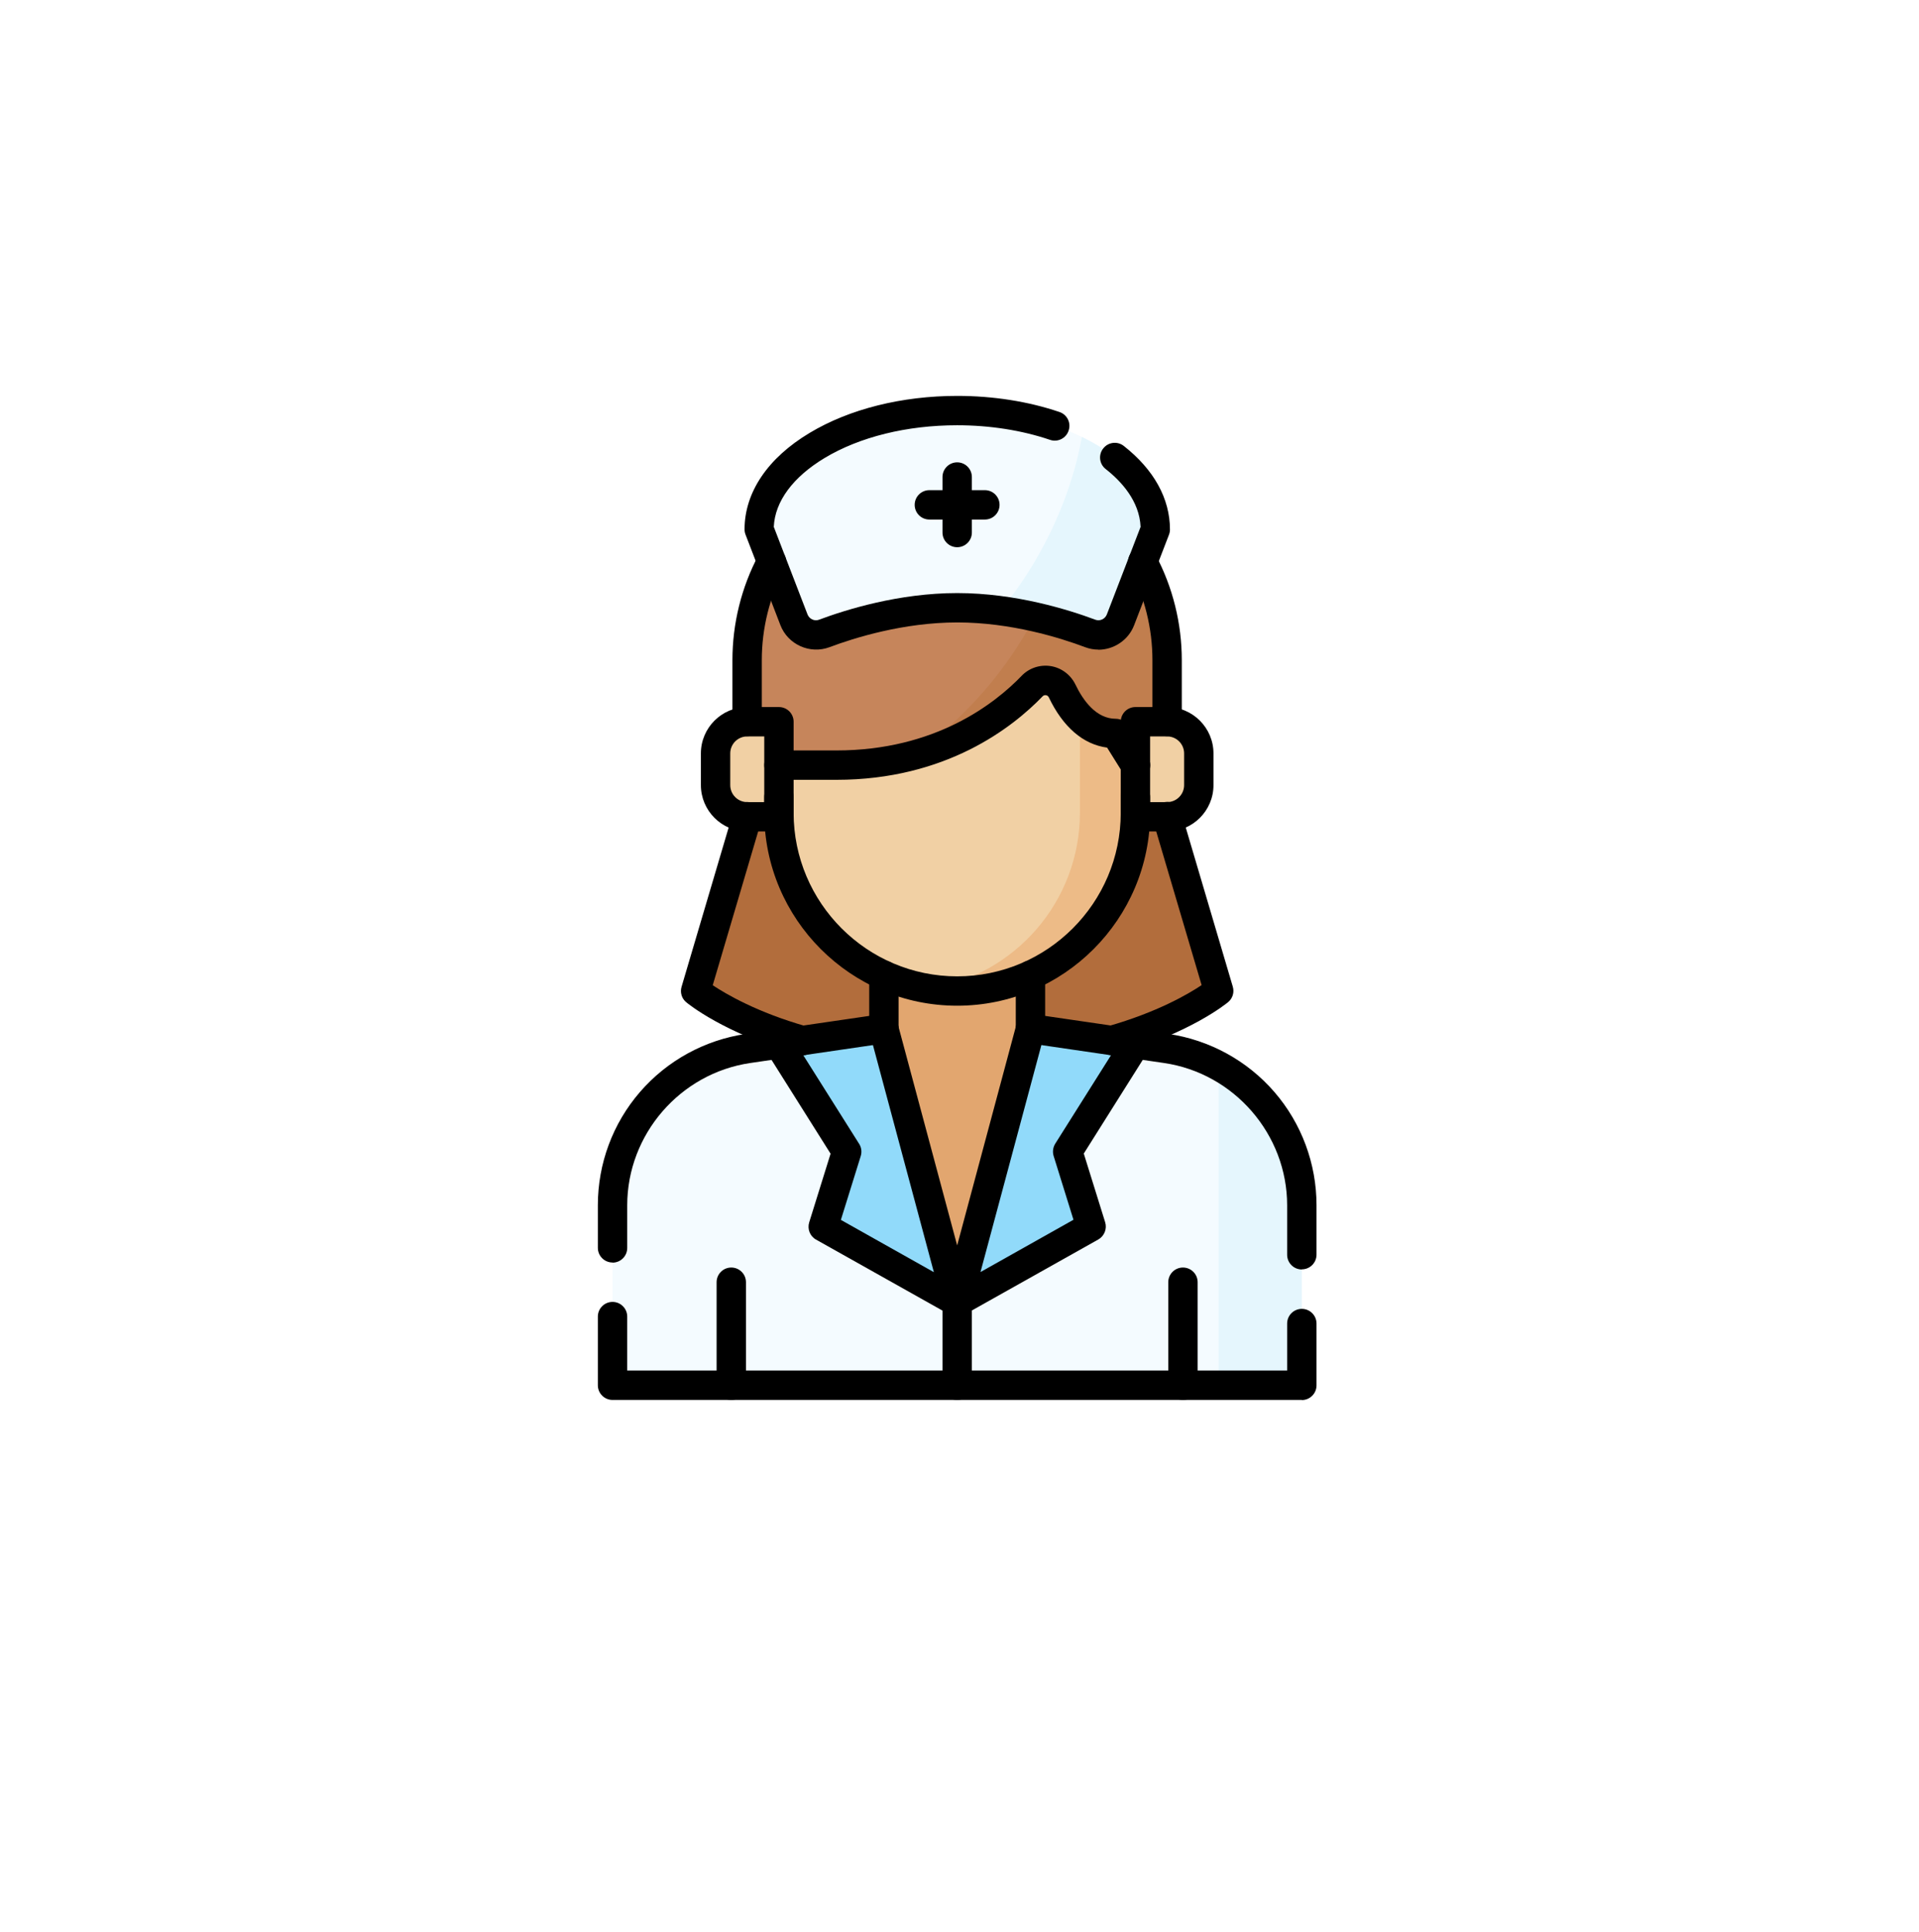 <?xml version="1.0" encoding="UTF-8"?>
<svg id="Capa_2" data-name="Capa 2" xmlns="http://www.w3.org/2000/svg" xmlns:xlink="http://www.w3.org/1999/xlink" viewBox="0 0 149 150">
  <defs>
    <style>
      .cls-1 {
        fill: none;
      }

      .cls-2 {
        clip-path: url(#clippath);
      }

      .cls-3 {
        fill: #f1d0a4;
      }

      .cls-4 {
        fill: #f4fbff;
      }

      .cls-5 {
        fill: #edbb87;
      }

      .cls-6 {
        fill: #e5f6fd;
      }

      .cls-7 {
        fill: #91dafa;
      }

      .cls-8 {
        fill: #b26d3c;
      }

      .cls-9 {
        fill: #c17e4e;
      }

      .cls-10 {
        fill: #c6855b;
      }

      .cls-11 {
        fill: #e2a66f;
      }

      .cls-12 {
        fill: #fff;
        filter: url(#drop-shadow-1);
      }
    </style>
    <filter id="drop-shadow-1" filterUnits="userSpaceOnUse">
      <feOffset dx="0" dy="3.18"/>
      <feGaussianBlur result="blur" stdDeviation="5.89"/>
      <feFlood flood-color="#666565" flood-opacity=".3"/>
      <feComposite in2="blur" operator="in"/>
      <feComposite in="SourceGraphic"/>
    </filter>
    <clipPath id="clippath">
      <rect class="cls-1" x="35.34" y="30.74" width="77.95" height="77.95"/>
    </clipPath>
  </defs>
  <g id="Capa_1-2" data-name="Capa 1">
    <g>
      <circle class="cls-12" cx="74.32" cy="71.43" r="56.16"/>
      <g id="g8064">
        <g id="g8066">
          <g class="cls-2">
            <g id="g8068">
              <g id="g8074">
                <path id="path8076" class="cls-8" d="m58.01,63.41l-4,13.53s6.46,5.41,20.3,5.41,20.3-5.41,20.3-5.41l-4-13.53h-32.61Z"/>
              </g>
              <g id="g8078">
                <path id="path8080" class="cls-4" d="m80.01,79.87h-11.38l-10.54,1.54c-6.04.88-10.53,6.07-10.53,12.17v13.97h53.52v-13.97c0-6.11-4.48-11.29-10.53-12.17l-10.54-1.54Z"/>
              </g>
              <g id="g8082">
                <path id="path8084" class="cls-6" d="m94.62,82.76v24.8h6.46v-13.97c0-4.63-2.58-8.73-6.46-10.83"/>
              </g>
              <g id="g8086">
                <path id="path8088" class="cls-11" d="m80.01,79.87l-5.69,21.22-5.69-21.22v-4.46h11.38v4.46Z"/>
              </g>
              <g id="g8090">
                <path id="path8092" class="cls-7" d="m68.63,79.87l5.69,21.22-10.4-5.84,1.82-5.83-5.27-8.36,8.15-1.19Z"/>
              </g>
              <g id="g8094">
                <path id="path8096" class="cls-7" d="m80.01,79.87l-5.69,21.22,10.4-5.84-1.82-5.83,5.27-8.36-8.15-1.19Z"/>
              </g>
              <g id="g8098">
                <path id="path8100" class="cls-3" d="m60.48,49.88v13.23c0,7.64,6.2,13.84,13.84,13.84h0c7.64,0,13.84-6.2,13.84-13.84v-13.23h-27.68Z"/>
              </g>
              <g id="g8102">
                <path id="path8104" class="cls-5" d="m83.85,54.49v8.61c0,6.91-5.07,12.64-11.69,13.67.7.11,1.42.17,2.15.17h0c7.64,0,13.84-6.2,13.84-13.84v-8.61h-4.31Z"/>
              </g>
              <g id="g8106">
                <path id="path8108" class="cls-3" d="m90.62,63.41h-2.46v-7.38h2.46c1.36,0,2.46,1.1,2.46,2.46v2.46c0,1.36-1.1,2.46-2.46,2.46"/>
              </g>
              <g id="g8110">
                <path id="path8112" class="cls-3" d="m58.01,63.41h2.46v-7.38h-2.46c-1.36,0-2.46,1.1-2.46,2.46v2.46c0,1.36,1.1,2.46,2.46,2.46"/>
              </g>
              <g id="g8114">
                <path id="path8116" class="cls-10" d="m90.62,51.26c0-9-7.3-16.3-16.3-16.3h0c-9,0-16.3,7.3-16.3,16.3v4.77h2.46v3.38h4.46c8.05,0,12.93-3.78,15.2-6.14.69-.72,1.89-.52,2.32.38.74,1.54,2.05,3.3,4.16,3.3l1.54,2.46v-3.38h2.46v-4.77Z"/>
              </g>
              <g id="g8118">
                <path id="path8120" class="cls-9" d="m82.73,37.3c.51,5.53-2.28,12.43-7.85,17.99-1.27,1.27-2.6,2.39-3.97,3.36,4.57-1.22,7.58-3.67,9.22-5.37.69-.72,1.9-.53,2.33.37.74,1.54,2.05,3.3,4.16,3.3l1.54,2.46v-3.38h2.46v-4.77c0-5.92-3.16-11.11-7.89-13.96"/>
              </g>
              <g id="g8122">
                <path id="path8124" class="cls-4" d="m74.32,31.88c-8.49,0-15.38,4.13-15.38,9.23l2.7,7.01c.36.94,1.41,1.42,2.36,1.06,2.12-.8,6.03-1.99,10.33-1.99s8.2,1.2,10.33,1.99c.94.35,2-.12,2.36-1.06l2.7-7.01c0-5.1-6.89-9.23-15.38-9.23"/>
              </g>
              <g id="g8126">
                <path id="path8128" class="cls-6" d="m84,33.94c-.5,2.75-1.47,5.59-2.93,8.36-.99,1.88-2.14,3.59-3.4,5.11,2.91.39,5.42,1.18,6.97,1.76.94.35,1.99-.12,2.36-1.06l2.7-7.01c0-2.89-2.22-5.48-5.69-7.17"/>
              </g>
              <g id="g8130">
                <path d="m86.32,81.93c-.5,0-.95-.33-1.1-.83-.17-.61.18-1.24.79-1.41,3.83-1.09,6.25-2.5,7.29-3.2l-3.77-12.76c-.18-.6.17-1.24.77-1.42.6-.18,1.24.17,1.42.77l4,13.53c.13.44-.01.91-.36,1.2-.12.1-2.94,2.42-8.72,4.07-.1.03-.21.04-.31.04Z"/>
              </g>
              <g id="g8134">
                <path d="m62.31,81.93c-.1,0-.21-.01-.31-.04-5.78-1.64-8.6-3.97-8.72-4.07-.35-.29-.49-.76-.36-1.2l4-13.53c.18-.6.81-.95,1.42-.77.6.18.95.81.77,1.42l-3.77,12.76c1.04.69,3.45,2.11,7.29,3.2.61.17.96.8.79,1.41-.14.5-.6.83-1.1.83Z"/>
              </g>
              <g id="g8138">
                <path d="m80.01,81.01c-.63,0-1.14-.51-1.14-1.14v-4.14c0-.63.51-1.14,1.14-1.14s1.14.51,1.14,1.14v4.14c0,.63-.51,1.14-1.14,1.14Z"/>
              </g>
              <g id="g8142">
                <path d="m68.63,81.01c-.63,0-1.14-.51-1.14-1.14v-4.14c0-.63.51-1.14,1.14-1.14s1.14.51,1.14,1.14v4.14c0,.63-.51,1.14-1.14,1.14Z"/>
              </g>
              <g id="g8146">
                <path d="m74.32,102.24c-.19,0-.38-.05-.56-.15l-10.4-5.84c-.47-.26-.69-.82-.53-1.34l1.66-5.33-4.98-7.91c-.34-.53-.18-1.24.36-1.57.53-.34,1.24-.18,1.57.36l5.27,8.36c.18.28.22.63.12.95l-1.54,4.95,7.22,4.06-4.99-18.6c-.16-.61.2-1.24.81-1.4.61-.16,1.24.2,1.4.81l5.69,21.22c.12.44-.04.92-.4,1.2-.2.16-.45.24-.7.24Z"/>
              </g>
              <g id="g8150">
                <path d="m74.32,102.24c-.25,0-.5-.08-.7-.24-.36-.28-.52-.75-.4-1.2l5.69-21.22c.16-.61.79-.97,1.4-.81.61.16.97.79.81,1.4l-4.99,18.6,7.22-4.06-1.54-4.95c-.1-.32-.05-.67.12-.95l5.27-8.36c.34-.53,1.04-.69,1.57-.36.53.34.69,1.04.36,1.57l-4.98,7.91,1.66,5.33c.16.51-.06,1.07-.53,1.34l-10.4,5.84c-.17.1-.37.15-.56.15Z"/>
              </g>
              <g id="g8154">
                <path d="m74.32,78.09c-8.26,0-14.98-6.72-14.98-14.98v-1.23c0-.63.51-1.14,1.14-1.14s1.14.51,1.14,1.14v1.23c0,7,5.7,12.7,12.7,12.7s12.7-5.7,12.7-12.7v-1.23c0-.63.51-1.14,1.14-1.14s1.14.51,1.14,1.14v1.23c0,8.26-6.72,14.98-14.98,14.98Z"/>
              </g>
              <g id="g8158">
                <path d="m88.16,60.56c-.38,0-.75-.19-.97-.54l-1.23-1.97c-1.86-.25-3.42-1.59-4.53-3.91-.06-.12-.16-.15-.22-.16-.07-.01-.17,0-.25.08-2.33,2.42-7.5,6.49-16.02,6.49h-4.46c-.63,0-1.14-.51-1.14-1.14s.51-1.14,1.14-1.14h4.46c7.67,0,12.3-3.63,14.38-5.79.58-.61,1.43-.89,2.26-.76.83.13,1.55.67,1.92,1.43.58,1.21,1.6,2.66,3.13,2.66.39,0,.76.2.97.54l1.54,2.46c.33.53.17,1.24-.36,1.57-.19.12-.4.17-.6.17Z"/>
              </g>
              <g id="g8162">
                <path d="m58.01,57.17c-.63,0-1.14-.51-1.14-1.14v-4.77c0-2.85.7-5.67,2.03-8.17.3-.56.99-.77,1.54-.47.56.3.77.99.47,1.54-1.15,2.17-1.76,4.62-1.76,7.1v4.77c0,.63-.51,1.14-1.14,1.14Z"/>
              </g>
              <g id="g8166">
                <path d="m90.62,57.17c-.63,0-1.14-.51-1.14-1.14v-4.77c0-2.47-.61-4.93-1.76-7.1-.3-.56-.08-1.25.47-1.54.56-.3,1.25-.08,1.54.47,1.33,2.5,2.03,5.32,2.03,8.17v4.77c0,.63-.51,1.14-1.14,1.14Z"/>
              </g>
              <g id="g8170">
                <path d="m85.28,50.44c-.34,0-.69-.06-1.03-.19-1.91-.72-5.74-1.92-9.92-1.92s-8.01,1.2-9.92,1.92c-1.52.57-3.24-.2-3.82-1.72l-2.7-7.01c-.05-.13-.08-.27-.08-.41,0-2.88,1.8-5.55,5.06-7.5,3.08-1.85,7.15-2.87,11.46-2.87,2.78,0,5.52.43,7.93,1.25.6.2.92.85.71,1.45-.2.6-.85.92-1.45.71-2.18-.74-4.67-1.13-7.2-1.13-3.9,0-7.56.9-10.29,2.54-2.46,1.48-3.86,3.37-3.95,5.35l2.62,6.8c.14.36.54.54.89.41,2.06-.77,6.18-2.07,10.73-2.07s8.67,1.3,10.73,2.07c.35.13.75-.05.89-.41l2.62-6.8c-.09-2.02-1.51-3.55-2.71-4.49-.5-.39-.58-1.11-.19-1.6.39-.5,1.11-.58,1.6-.19,2.34,1.84,3.58,4.09,3.58,6.49,0,.14-.03.28-.08.41l-2.7,7.01c-.45,1.18-1.59,1.91-2.79,1.91Zm4.42-9.33h0,0Z"/>
              </g>
              <g id="g8174">
                <path d="m90.62,64.56h-2.46c-.63,0-1.14-.51-1.14-1.14v-7.38c0-.63.51-1.14,1.14-1.14h2.46c1.99,0,3.6,1.62,3.6,3.6v2.46c0,1.99-1.62,3.6-3.6,3.6Zm-1.32-2.28h1.32c.73,0,1.32-.59,1.32-1.32v-2.46c0-.73-.59-1.32-1.32-1.32h-1.32v5.1Z"/>
              </g>
              <g id="g8178">
                <path d="m60.48,64.56h-2.46c-1.99,0-3.6-1.62-3.6-3.6v-2.46c0-1.99,1.62-3.6,3.6-3.6h2.46c.63,0,1.14.51,1.14,1.14v7.38c0,.63-.51,1.14-1.14,1.14Zm-2.46-7.38c-.73,0-1.32.59-1.32,1.32v2.46c0,.73.59,1.32,1.32,1.32h1.32v-5.1h-1.32Z"/>
              </g>
              <g id="g8182">
                <path d="m91.85,108.7c-.63,0-1.14-.51-1.14-1.14v-8c0-.63.51-1.14,1.14-1.14s1.14.51,1.14,1.14v8c0,.63-.51,1.14-1.14,1.14Z"/>
              </g>
              <g id="g8186">
                <path d="m56.78,108.7c-.63,0-1.14-.51-1.14-1.14v-8c0-.63.51-1.14,1.14-1.14s1.14.51,1.14,1.14v8c0,.63-.51,1.14-1.14,1.14Z"/>
              </g>
              <g id="g8190">
                <path d="m101.08,98.57c-.63,0-1.14-.51-1.14-1.14v-3.84c0-5.5-4.11-10.25-9.55-11.05l-10.54-1.54c-.62-.09-1.06-.67-.96-1.29.09-.62.67-1.06,1.29-.97l10.54,1.54c3.19.47,6.12,2.07,8.23,4.51,2.11,2.44,3.27,5.57,3.27,8.79v3.84c0,.63-.51,1.14-1.14,1.14Z"/>
              </g>
              <g id="g8194">
                <path d="m47.56,98.03c-.63,0-1.14-.51-1.14-1.14v-3.31c0-3.23,1.16-6.35,3.27-8.79,2.11-2.44,5.03-4.04,8.23-4.51l10.54-1.54c.62-.09,1.2.34,1.29.97.09.62-.34,1.2-.96,1.29l-10.54,1.54c-5.44.8-9.55,5.54-9.55,11.05v3.31c0,.63-.51,1.14-1.14,1.14Z"/>
              </g>
              <g id="g8198">
                <path d="m101.08,108.7h-53.52c-.63,0-1.14-.51-1.14-1.14v-5.33c0-.63.51-1.14,1.14-1.14s1.14.51,1.14,1.14v4.19h51.24v-3.65c0-.63.51-1.14,1.14-1.14s1.14.51,1.14,1.14v4.8c0,.63-.51,1.14-1.14,1.14Z"/>
              </g>
              <g id="g8202">
                <path d="m74.32,108.7c-.63,0-1.14-.51-1.14-1.14v-6.46c0-.63.51-1.14,1.14-1.14s1.14.51,1.14,1.14v6.46c0,.63-.51,1.14-1.14,1.14Z"/>
              </g>
              <g id="g8206">
                <path d="m74.32,42.49c-.63,0-1.14-.51-1.14-1.14v-4.31c0-.63.51-1.14,1.14-1.14s1.14.51,1.14,1.14v4.31c0,.63-.51,1.14-1.14,1.14Z"/>
              </g>
              <g id="g8210">
                <path d="m76.47,40.34h-4.31c-.63,0-1.14-.51-1.14-1.14s.51-1.14,1.14-1.14h4.31c.63,0,1.14.51,1.14,1.14s-.51,1.14-1.14,1.14Z"/>
              </g>
            </g>
          </g>
        </g>
      </g>
    </g>
  </g>
</svg>